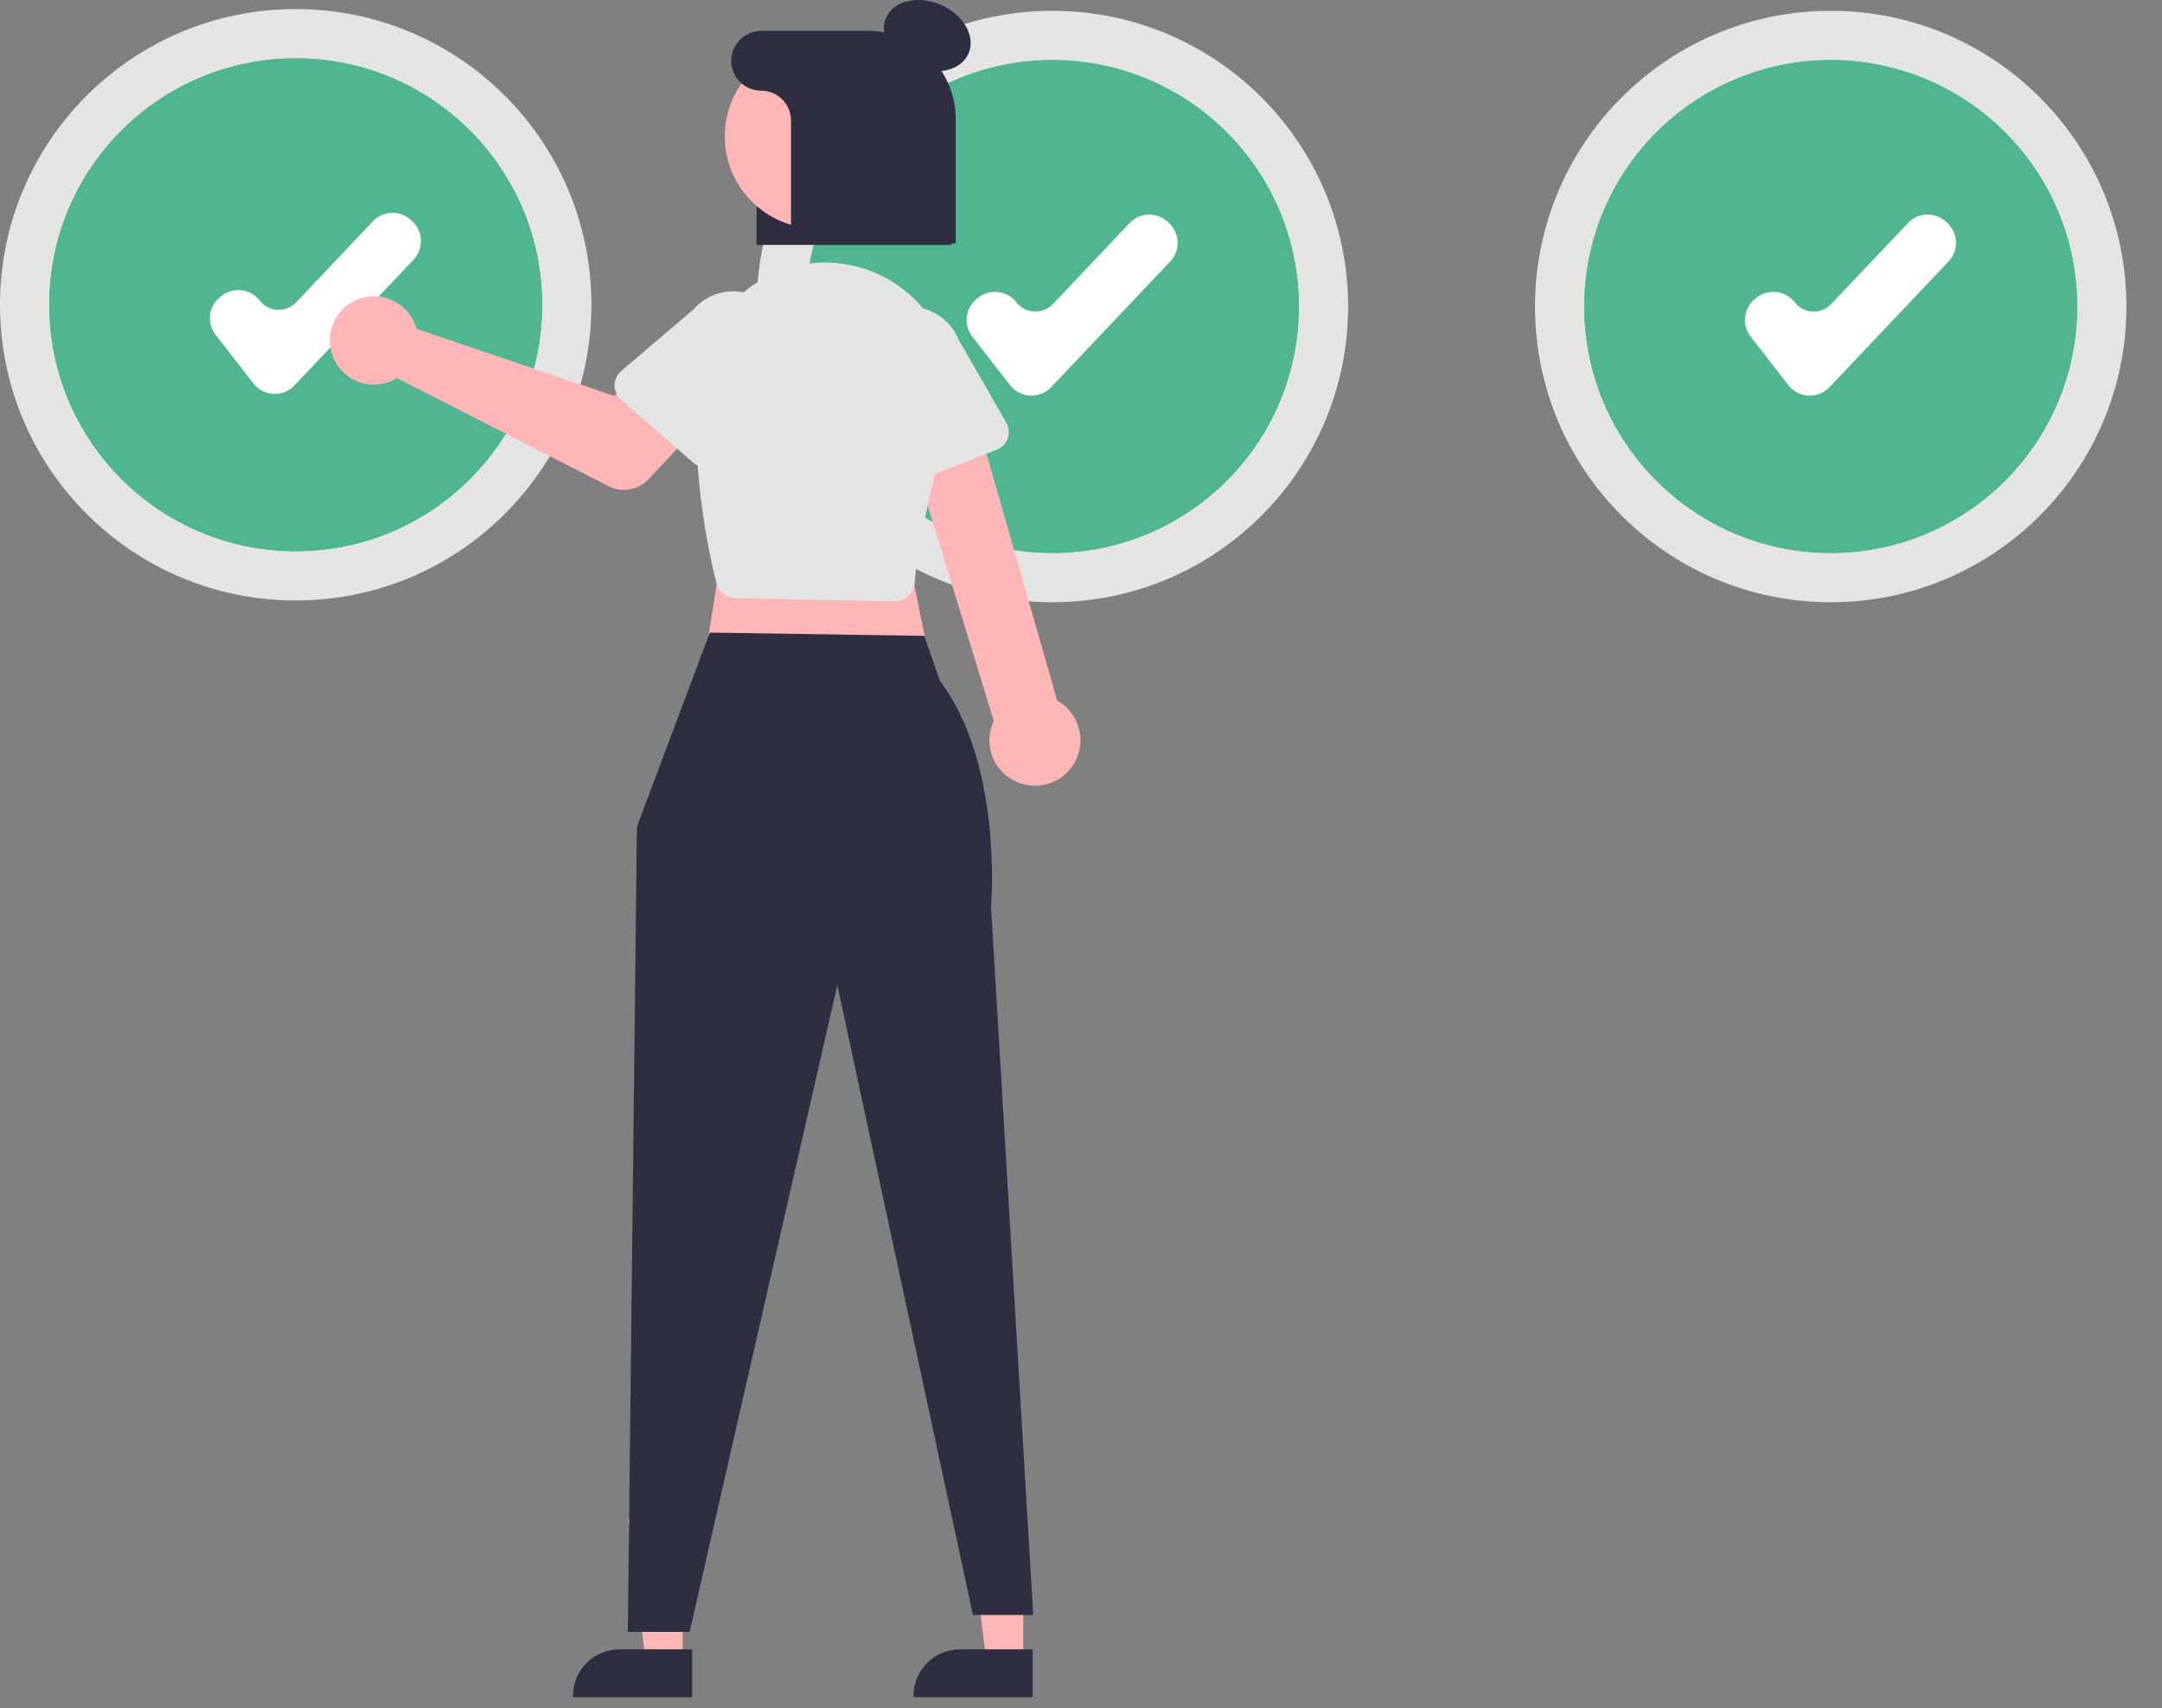 <?xml version="1.0" encoding="UTF-8" standalone="no"?>
<svg
   width="200"
   height="158"
   viewBox="0 0 200 158"
   fill="none"
   version="1.1"
   id="svg31"
   sodipodi:docname="Produkte - RegioStore - rund_um_sorglos.svg"
   inkscape:version="1.3.2 (091e20ef0f, 2023-11-25)"
   xmlns:inkscape="http://www.inkscape.org/namespaces/inkscape"
   xmlns:sodipodi="http://sodipodi.sourceforge.net/DTD/sodipodi-0.dtd"
   xmlns="http://www.w3.org/2000/svg"
   xmlns:svg="http://www.w3.org/2000/svg">
  <rect x="0" y="0" width="200" height="158" fill="#808080" stroke="none"/>
  <sodipodi:namedview
     id="namedview31"
     pagecolor="#505050"
     bordercolor="#eeeeee"
     borderopacity="1"
     inkscape:showpageshadow="0"
     inkscape:pageopacity="0"
     inkscape:pagecheckerboard="0"
     inkscape:deskcolor="#505050"
     inkscape:zoom="5.1202532"
     inkscape:cx="99.995056"
     inkscape:cy="63.375773"
     inkscape:window-width="1920"
     inkscape:window-height="1009"
     inkscape:window-x="1366"
     inkscape:window-y="346"
     inkscape:window-maximized="1"
     inkscape:current-layer="g31" />
  <g
     clip-path="url(#clip0_9_74)"
     id="g31">
    <path
       d="M27.356 55.549C42.464 55.549 54.711 43.301 54.711 28.193C54.711 13.085 42.464 0.838 27.356 0.838C12.248 0.838 0 13.085 0 28.193C0 43.301 12.248 55.549 27.356 55.549Z"
       fill="#E4E4E4"
       id="path1" />
    <path
       d="M27.356 50.99C39.946 50.99 50.152 40.783 50.152 28.193C50.152 15.603 39.946 5.397 27.356 5.397C14.765 5.397 4.559 15.603 4.559 28.193C4.559 40.783 14.765 50.99 27.356 50.99Z"
       fill="#50B691"
       id="path2" />
    <path
       d="M25.419 36.437C25.378 36.437 25.337 36.436 25.296 36.434C24.936 36.417 24.583 36.322 24.263 36.155C23.942 35.989 23.662 35.755 23.441 35.47L19.944 30.974C19.537 30.449 19.354 29.785 19.436 29.125C19.519 28.466 19.859 27.867 20.383 27.459L20.509 27.361C21.034 26.953 21.698 26.771 22.357 26.853C23.017 26.936 23.616 27.276 24.024 27.8C24.222 28.053 24.471 28.261 24.756 28.409C25.041 28.557 25.354 28.642 25.675 28.658C25.996 28.673 26.316 28.619 26.614 28.5C26.912 28.38 27.18 28.198 27.401 27.965L34.501 20.469C34.728 20.23 34.999 20.039 35.299 19.904C35.6 19.77 35.923 19.697 36.252 19.688C36.581 19.679 36.909 19.735 37.216 19.853C37.523 19.97 37.804 20.147 38.043 20.374L38.159 20.484C38.641 20.941 38.922 21.57 38.94 22.235C38.958 22.899 38.712 23.543 38.255 24.025L27.237 35.655C27.003 35.902 26.721 36.099 26.408 36.233C26.096 36.368 25.759 36.437 25.419 36.437V36.437Z"
       fill="white"
       id="path3" />
    <path
       d="M27.356 50.99C39.946 50.99 50.152 40.783 50.152 28.193C50.152 15.603 39.946 5.397 27.356 5.397C14.765 5.397 4.559 15.603 4.559 28.193C4.559 40.783 14.765 50.99 27.356 50.99Z"
       fill="#50B691"
       id="path4" />
    <path
       d="M25.419 36.437C25.378 36.437 25.337 36.436 25.296 36.434C24.936 36.417 24.583 36.322 24.263 36.155C23.942 35.989 23.662 35.755 23.441 35.47L19.944 30.974C19.537 30.449 19.354 29.785 19.436 29.125C19.519 28.466 19.859 27.867 20.383 27.459L20.509 27.361C21.034 26.953 21.698 26.771 22.357 26.853C23.017 26.936 23.616 27.276 24.024 27.8C24.222 28.053 24.471 28.261 24.756 28.409C25.041 28.557 25.354 28.642 25.675 28.658C25.996 28.673 26.316 28.619 26.614 28.5C26.912 28.38 27.18 28.198 27.401 27.965L34.501 20.469C34.728 20.23 34.999 20.039 35.299 19.904C35.6 19.77 35.923 19.697 36.252 19.688C36.581 19.679 36.909 19.735 37.216 19.853C37.523 19.97 37.804 20.147 38.043 20.374L38.159 20.484C38.641 20.941 38.922 21.57 38.94 22.235C38.958 22.899 38.712 23.543 38.255 24.025L27.237 35.655C27.003 35.902 26.721 36.099 26.408 36.233C26.096 36.368 25.759 36.437 25.419 36.437V36.437Z"
       fill="white"
       id="path5" />
    <path
       d="M97.356 55.711C112.464 55.711 124.711 43.464 124.711 28.356C124.711 13.248 112.464 1 97.356 1C82.248 1 70 13.248 70 28.356C70 43.464 82.248 55.711 97.356 55.711Z"
       fill="#E4E4E4"
       id="path6" />
    <path
       d="M97.356 51.152C109.946 51.152 120.152 40.946 120.152 28.356C120.152 15.765 109.946 5.559 97.356 5.559C84.766 5.559 74.559 15.765 74.559 28.356C74.559 40.946 84.766 51.152 97.356 51.152Z"
       fill="#50B691"
       id="path7" />
    <path
       d="M95.419 36.599C95.378 36.599 95.337 36.598 95.296 36.596C94.936 36.579 94.583 36.484 94.263 36.317C93.942 36.151 93.662 35.917 93.441 35.632L89.944 31.136C89.537 30.611 89.354 29.947 89.436 29.288C89.519 28.629 89.859 28.029 90.383 27.621L90.509 27.523C91.034 27.116 91.698 26.933 92.357 27.016C93.016 27.098 93.616 27.438 94.025 27.962C94.222 28.216 94.471 28.423 94.756 28.571C95.041 28.72 95.354 28.804 95.675 28.82C95.996 28.835 96.316 28.782 96.614 28.662C96.912 28.542 97.18 28.36 97.401 28.127L104.501 20.632C104.728 20.393 104.999 20.201 105.299 20.067C105.6 19.933 105.924 19.859 106.252 19.85C106.581 19.841 106.909 19.897 107.216 20.015C107.523 20.133 107.804 20.31 108.043 20.536L108.159 20.646C108.641 21.103 108.922 21.733 108.94 22.397C108.958 23.061 108.712 23.705 108.255 24.187L97.237 35.817C97.003 36.064 96.721 36.261 96.408 36.396C96.096 36.53 95.759 36.599 95.419 36.599V36.599Z"
       fill="white"
       id="path8" />
    <path
       d="M97.356 51.152C109.946 51.152 120.152 40.946 120.152 28.356C120.152 15.765 109.946 5.559 97.356 5.559C84.766 5.559 74.559 15.765 74.559 28.356C74.559 40.946 84.766 51.152 97.356 51.152Z"
       fill="#50B691"
       id="path9" />
    <path
       d="M95.419 36.599C95.378 36.599 95.337 36.598 95.296 36.596C94.936 36.579 94.583 36.484 94.263 36.317C93.942 36.151 93.662 35.917 93.441 35.632L89.944 31.136C89.537 30.611 89.354 29.947 89.436 29.288C89.519 28.629 89.859 28.029 90.383 27.621L90.509 27.523C91.034 27.116 91.698 26.933 92.357 27.016C93.016 27.098 93.616 27.438 94.025 27.962C94.222 28.216 94.471 28.423 94.756 28.571C95.041 28.72 95.354 28.804 95.675 28.82C95.996 28.835 96.316 28.782 96.614 28.662C96.912 28.542 97.18 28.36 97.401 28.127L104.501 20.632C104.728 20.393 104.999 20.201 105.299 20.067C105.6 19.933 105.924 19.859 106.252 19.85C106.581 19.841 106.909 19.897 107.216 20.015C107.523 20.133 107.804 20.31 108.043 20.536L108.159 20.646C108.641 21.103 108.922 21.733 108.94 22.397C108.958 23.061 108.712 23.705 108.255 24.187L97.237 35.817C97.003 36.064 96.721 36.261 96.408 36.396C96.096 36.53 95.759 36.599 95.419 36.599V36.599Z"
       fill="white"
       id="path10" />
    <path
       d="M169.356 55.711C184.464 55.711 196.711 43.464 196.711 28.356C196.711 13.248 184.464 1 169.356 1C154.248 1 142 13.248 142 28.356C142 43.464 154.248 55.711 169.356 55.711Z"
       fill="#E4E4E4"
       id="path11" />
    <path
       d="M169.356 51.152C181.946 51.152 192.152 40.946 192.152 28.356C192.152 15.765 181.946 5.559 169.356 5.559C156.766 5.559 146.559 15.765 146.559 28.356C146.559 40.946 156.766 51.152 169.356 51.152Z"
       fill="#50B691"
       id="path12" />
    <path
       d="M167.419 36.599C167.378 36.599 167.337 36.598 167.296 36.596C166.936 36.579 166.583 36.484 166.263 36.317C165.943 36.151 165.662 35.917 165.441 35.632L161.944 31.136C161.536 30.611 161.354 29.947 161.436 29.288C161.519 28.629 161.859 28.029 162.383 27.621L162.509 27.523C163.034 27.116 163.698 26.933 164.357 27.016C165.017 27.098 165.616 27.438 166.024 27.962C166.222 28.216 166.471 28.423 166.756 28.571C167.041 28.72 167.354 28.804 167.675 28.82C167.996 28.835 168.316 28.782 168.614 28.662C168.912 28.542 169.18 28.36 169.401 28.127L176.501 20.632C176.728 20.393 176.999 20.201 177.299 20.067C177.6 19.933 177.924 19.859 178.252 19.85C178.581 19.841 178.909 19.897 179.216 20.015C179.523 20.133 179.804 20.31 180.043 20.536L180.159 20.646C180.641 21.103 180.922 21.733 180.94 22.397C180.958 23.061 180.712 23.705 180.255 24.187L169.237 35.817C169.003 36.064 168.721 36.261 168.408 36.396C168.096 36.53 167.759 36.599 167.419 36.599V36.599Z"
       fill="white"
       id="path13" />
    <path
       d="M169.356 51.152C181.946 51.152 192.152 40.946 192.152 28.356C192.152 15.765 181.946 5.559 169.356 5.559C156.766 5.559 146.559 15.765 146.559 28.356C146.559 40.946 156.766 51.152 169.356 51.152Z"
       fill="#50B691"
       id="path14" />
    <path
       d="M167.419 36.599C167.378 36.599 167.337 36.598 167.296 36.596C166.936 36.579 166.583 36.484 166.263 36.317C165.943 36.151 165.662 35.917 165.441 35.632L161.944 31.136C161.536 30.611 161.354 29.947 161.436 29.288C161.519 28.629 161.859 28.029 162.383 27.621L162.509 27.523C163.034 27.116 163.698 26.933 164.357 27.016C165.017 27.098 165.616 27.438 166.024 27.962C166.222 28.216 166.471 28.423 166.756 28.571C167.041 28.72 167.354 28.804 167.675 28.82C167.996 28.835 168.316 28.782 168.614 28.662C168.912 28.542 169.18 28.36 169.401 28.127L176.501 20.632C176.728 20.393 176.999 20.201 177.299 20.067C177.6 19.933 177.924 19.859 178.252 19.85C178.581 19.841 178.909 19.897 179.216 20.015C179.523 20.133 179.804 20.31 180.043 20.536L180.159 20.646C180.641 21.103 180.922 21.733 180.94 22.397C180.958 23.061 180.712 23.705 180.255 24.187L169.237 35.817C169.003 36.064 168.721 36.261 168.408 36.396C168.096 36.53 167.759 36.599 167.419 36.599V36.599Z"
       fill="white"
       id="path15" />
    <path
       d="M87.994 22.654H69.988V6.995C70.007 6.026 70.409 5.103 71.107 4.429C71.804 3.756 72.741 3.387 73.71 3.402H79.695C84.271 3.402 87.994 6.996 87.994 11.412V22.654Z"
       fill="#2F2E41"
       id="path16" />
    <path
       d="M94.66 153.689L91.242 153.689L89.615 140.505L94.66 140.505L94.66 153.689Z"
       fill="#FFB6B6"
       id="path17" />
    <path
       d="M95.532 157.003L84.51 157.002V156.863C84.51 155.725 84.962 154.634 85.767 153.83C86.571 153.025 87.662 152.573 88.8 152.573H88.8L95.532 152.573L95.532 157.003Z"
       fill="#2F2E41"
       id="path18" />
    <path
       d="M63.154 153.689L59.736 153.689L58.11 140.505L63.155 140.505L63.154 153.689Z"
       fill="#FFB6B6"
       id="path19" />
    <path
       d="M64.026 157.003L53.004 157.002V156.863C53.005 155.725 53.456 154.634 54.261 153.83C55.066 153.025 56.157 152.573 57.294 152.573H57.295L64.026 152.573L64.026 157.003Z"
       fill="#2F2E41"
       id="path20" />
    <path
       d="M67.281 47.77L65.051 61.989L86.24 62.268L83.452 48.606L67.281 47.77Z"
       fill="#FFB6B6"
       id="path21" />
    <path
       d="M65.666 58.517L58.917 76.487L58.081 150.958H63.796L77.458 91.125L90.004 149.396H95.581L91.677 83.876C91.677 83.876 92.828 70.725 86.938 62.965L85.504 58.822L65.666 58.517Z"
       fill="#2F2E41"
       id="path22" />
    <path
       d="M94.614 72.526C94.024 72.365 93.477 72.077 93.01 71.681C92.544 71.286 92.169 70.793 91.914 70.238C91.659 69.682 91.528 69.077 91.531 68.466C91.535 67.854 91.672 67.251 91.934 66.698L82.92 37.309L89.55 35.995L97.795 64.802C98.694 65.304 99.378 66.118 99.717 67.09C100.056 68.062 100.027 69.125 99.635 70.077C99.243 71.029 98.515 71.804 97.59 72.255C96.665 72.707 95.606 72.803 94.614 72.526H94.614Z"
       fill="#FFB6B6"
       id="path23" />
    <path
       d="M82.685 55.622L68.078 55.34C67.661 55.331 67.258 55.186 66.931 54.926C66.604 54.666 66.371 54.307 66.268 53.902C65.485 50.802 63.763 42.722 64.676 34.675C64.857 33.116 65.348 31.609 66.121 30.243C66.894 28.877 67.933 27.68 69.176 26.723C70.42 25.766 71.843 25.068 73.361 24.671C74.879 24.273 76.462 24.184 78.015 24.409C79.653 24.643 81.224 25.222 82.623 26.106C84.022 26.99 85.219 28.16 86.134 29.539C87.049 30.918 87.662 32.475 87.933 34.108C88.204 35.74 88.127 37.412 87.707 39.013C85.868 45.995 84.83 50.99 84.62 53.86C84.589 54.275 84.423 54.668 84.147 54.98C83.872 55.292 83.502 55.505 83.094 55.586V55.586C82.972 55.611 82.849 55.623 82.725 55.623C82.712 55.623 82.698 55.623 82.685 55.622Z"
       fill="#E4E4E4"
       id="path24" />
    <path
       d="M38.316 29.807C38.404 30.004 38.476 30.208 38.532 30.416L56.815 36.629L60.348 33.542L65.703 38.265L59.98 44.337C59.517 44.827 58.908 45.154 58.244 45.269C57.58 45.384 56.896 45.281 56.296 44.974L36.732 34.981C36.024 35.415 35.201 35.623 34.373 35.578C33.544 35.533 32.748 35.236 32.092 34.728C31.436 34.22 30.95 33.524 30.699 32.733C30.448 31.942 30.444 31.093 30.687 30.3C30.93 29.506 31.409 28.805 32.06 28.291C32.711 27.776 33.503 27.471 34.331 27.418C35.16 27.364 35.985 27.564 36.697 27.991C37.408 28.418 37.973 29.052 38.316 29.807V29.807Z"
       fill="#FFB6B6"
       id="path25" />
    <path
       d="M56.853 35.638C56.855 35.386 56.91 35.137 57.016 34.909C57.123 34.681 57.277 34.478 57.469 34.315L64.163 28.613C65.01 27.642 66.208 27.047 67.493 26.957C68.779 26.868 70.047 27.293 71.02 28.138C71.993 28.982 72.591 30.178 72.683 31.464C72.775 32.749 72.354 34.018 71.512 34.993L66.744 42.417C66.608 42.629 66.428 42.809 66.216 42.945C66.004 43.081 65.766 43.169 65.516 43.205C65.267 43.24 65.013 43.221 64.772 43.15C64.53 43.078 64.307 42.955 64.118 42.789L57.453 36.968C57.263 36.803 57.111 36.598 57.008 36.368C56.904 36.139 56.851 35.89 56.853 35.638V35.638Z"
       fill="#E4E4E4"
       id="path26" />
    <path
       d="M82.516 44.754C82.293 44.636 82.098 44.473 81.945 44.273C81.791 44.074 81.682 43.844 81.625 43.598L79.646 35.03C79.175 33.831 79.198 32.494 79.711 31.312C80.224 30.13 81.184 29.2 82.382 28.725C83.58 28.251 84.917 28.27 86.1 28.78C87.283 29.29 88.216 30.248 88.694 31.445L93.088 39.095C93.214 39.313 93.291 39.556 93.314 39.807C93.337 40.057 93.306 40.31 93.222 40.548C93.139 40.785 93.005 41.002 92.831 41.184C92.656 41.365 92.444 41.506 92.21 41.598L83.973 44.834C83.739 44.926 83.487 44.967 83.236 44.953C82.984 44.939 82.739 44.871 82.516 44.754Z"
       fill="#E4E4E4"
       id="path27" />
    <path
       d="M89.602 4.932C90.278 3.349 89.115 1.335 87.004 0.433C84.893 -0.469 82.633 0.084 81.957 1.667C81.281 3.25 82.444 5.265 84.555 6.166C86.666 7.068 88.925 6.516 89.602 4.932Z"
       fill="#2F2E41"
       id="path28" />
    <path
       d="M83.053 16.701C85.311 12.57 83.793 7.39 79.662 5.132C75.531 2.873 70.351 4.392 68.093 8.523C65.835 12.654 67.353 17.834 71.484 20.092C75.615 22.35 80.795 20.832 83.053 16.701Z"
       fill="#FFB6B6"
       id="path29" />
    <path
       d="M80.25 2.848H70.499C69.784 2.839 69.092 3.1 68.562 3.58C68.031 4.059 67.702 4.722 67.64 5.434C67.615 5.812 67.667 6.192 67.795 6.549C67.922 6.906 68.122 7.234 68.381 7.511C68.64 7.788 68.953 8.009 69.301 8.159C69.649 8.31 70.025 8.388 70.404 8.388V8.388C71.138 8.388 71.843 8.68 72.362 9.2C72.882 9.719 73.174 10.424 73.174 11.159V22.516H88.409V11.008C88.409 9.936 88.198 8.875 87.788 7.885C87.378 6.895 86.777 5.996 86.019 5.238C85.262 4.48 84.362 3.879 83.372 3.469C82.382 3.059 81.321 2.848 80.25 2.848V2.848Z"
       fill="#2F2E41"
       id="path30" />
  </g>
  <defs
     id="defs31">
    <clipPath
       id="clip0_9_74">
      <rect
         width="200"
         height="157.419"
         fill="white"
         id="rect31" />
    </clipPath>
  </defs>
</svg>
